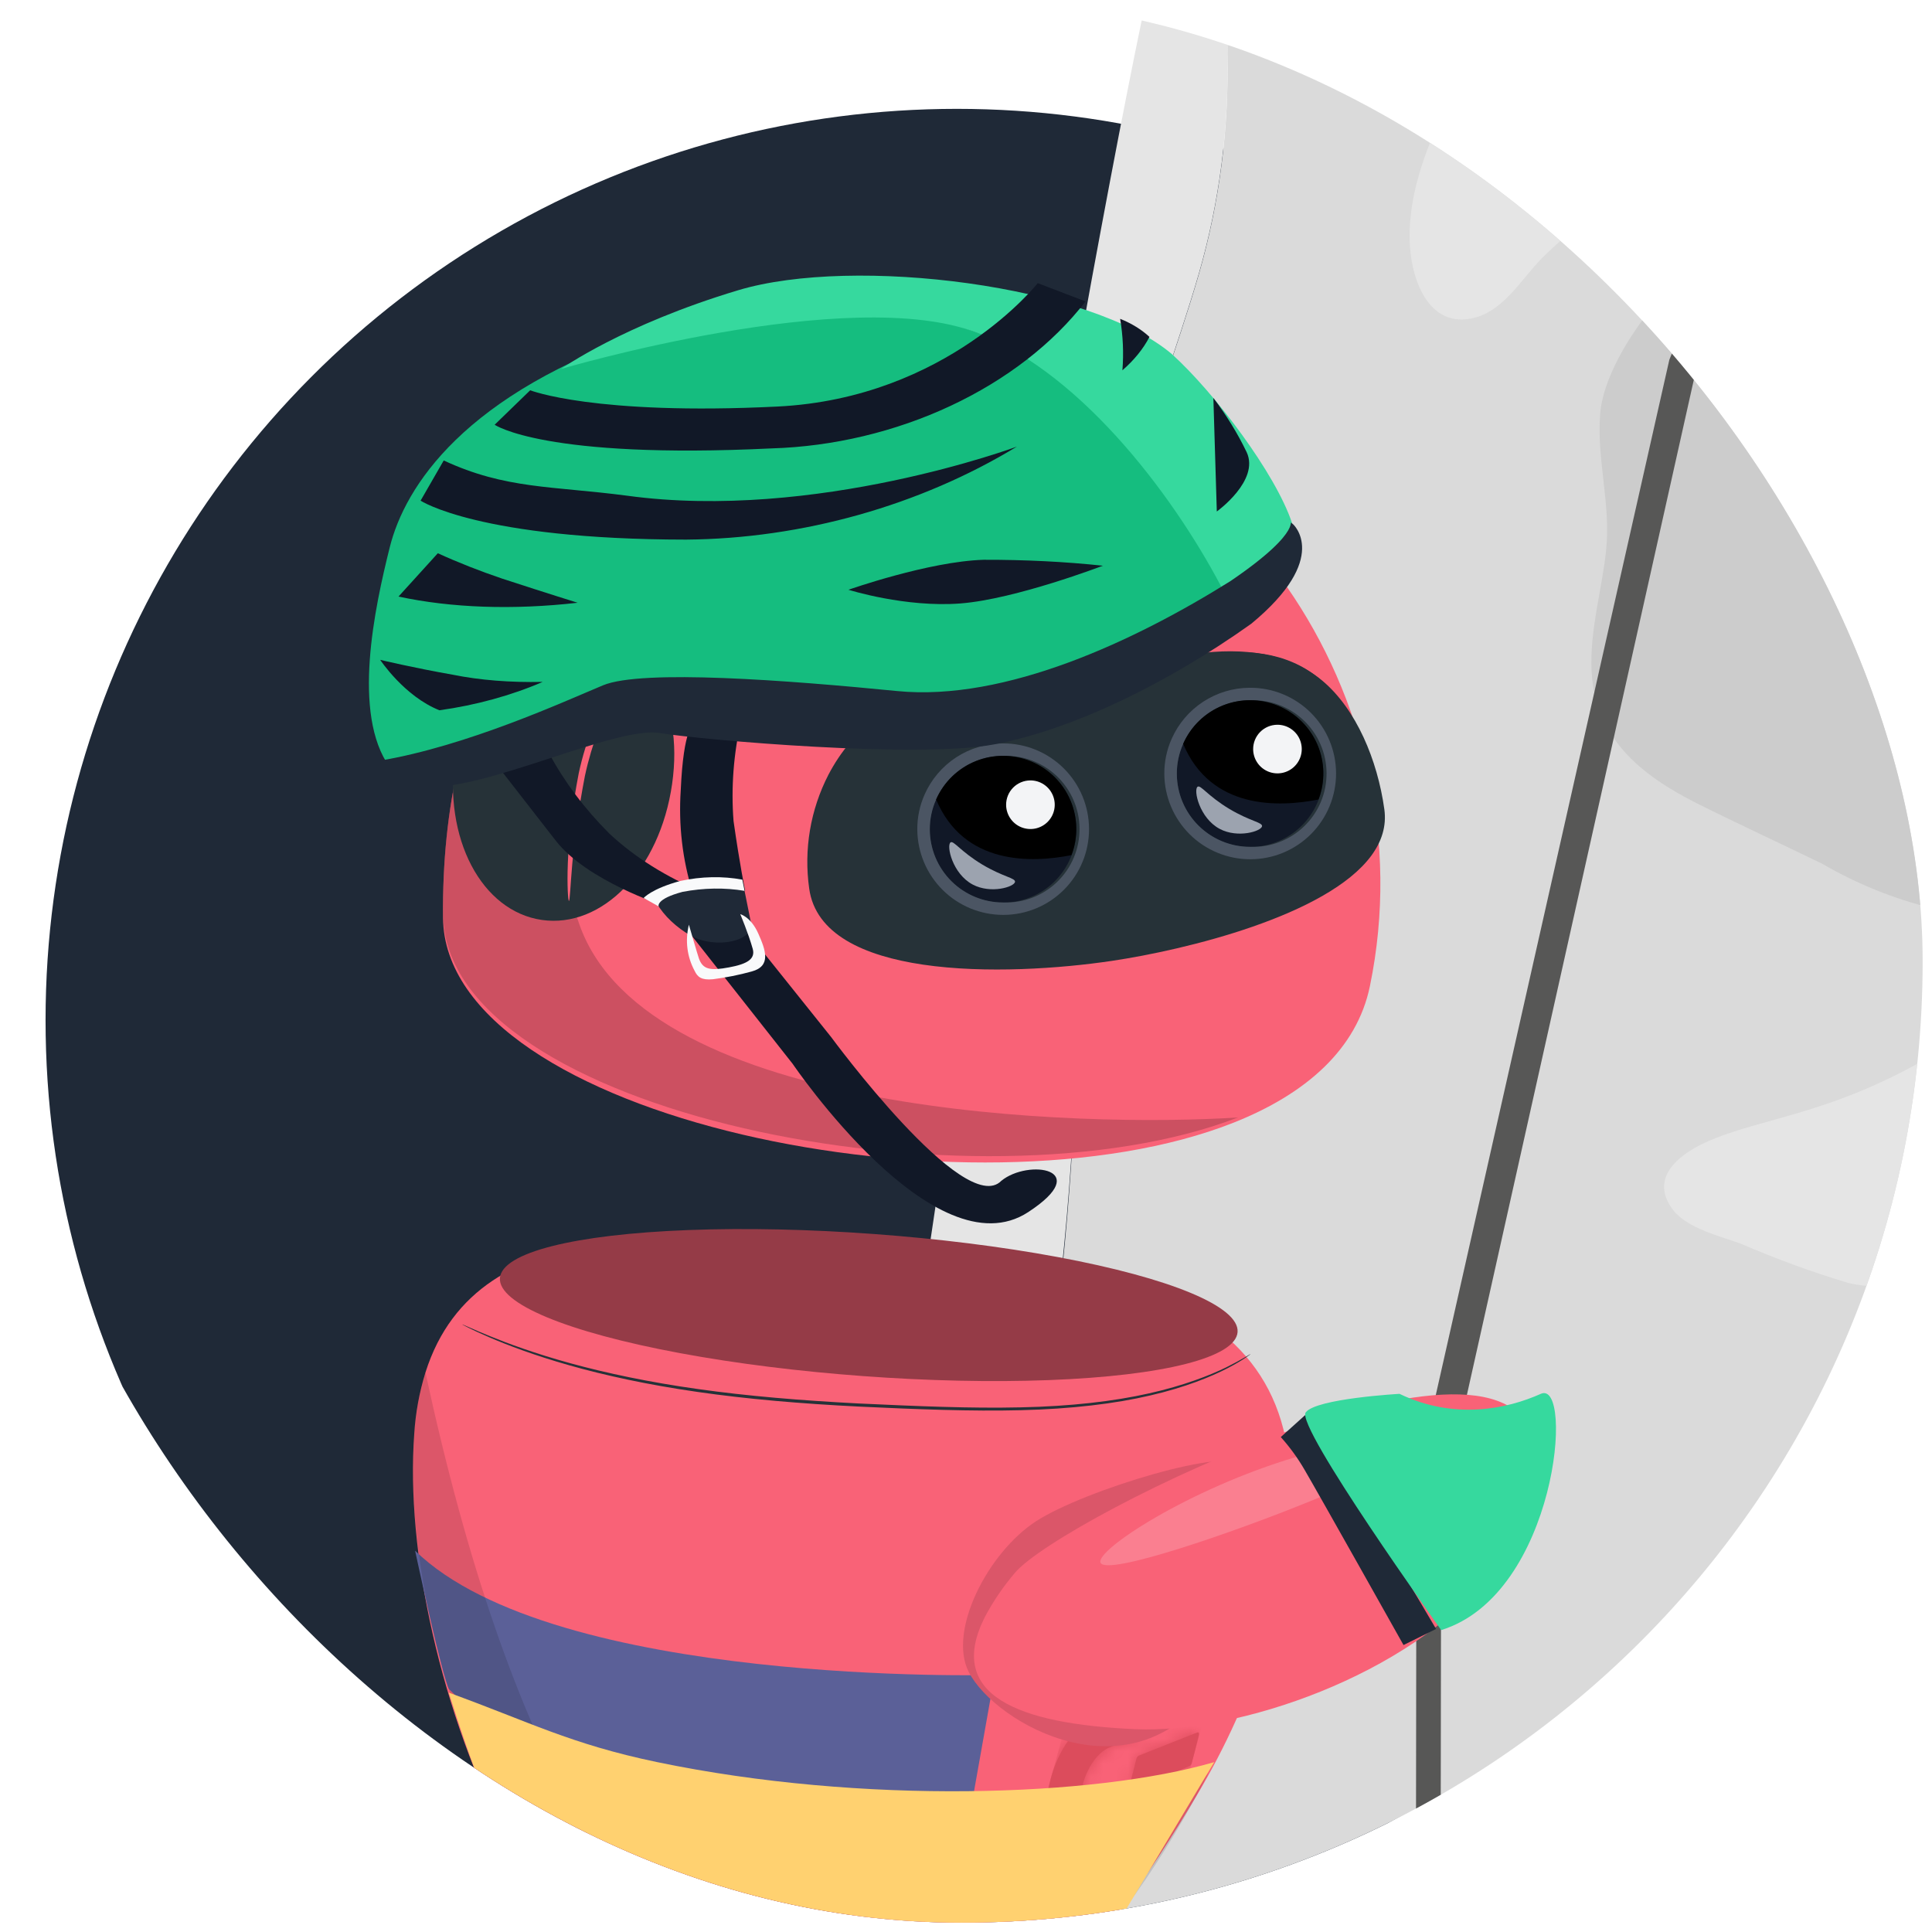 <svg width="155" height="155" viewBox="0 0 155 155" fill="none" xmlns="http://www.w3.org/2000/svg">
<g clip-path="url(#clip0_10809_176327)">
<circle cx="76.767" cy="81.845" r="73.112" fill="#1F2937"/>
<path d="M167.536 41.551C163.742 22.244 158.289 -5.751 142.86 -20.875C141.319 -21.485 139.761 -22.009 138.203 -22.568C132.952 -20.875 126.601 -21.23 121.148 -21.01C117.931 -21.016 114.747 -20.351 111.802 -19.056C108.857 -17.761 106.214 -15.865 104.043 -13.491C99.504 -8.41 98.437 -2.296 98.471 4.326C98.606 10.272 97.841 16.205 96.202 21.922C94.406 28.121 92.018 34.133 90.494 40.416C87.31 53.609 86.921 67.243 86.43 80.741C86.302 91.995 85.352 103.226 83.584 114.341C81.416 126.196 77.216 137.425 75.015 149.195C73.797 155.71 73.134 162.316 73.033 168.943C72.932 174.853 73.609 180.798 73.626 186.641C73.626 193.415 72.356 200.647 67.885 205.694C68.175 209.338 68.793 212.948 69.731 216.482C73.89 216.298 78.056 216.645 82.128 217.515C89.021 218.904 95.677 221.207 102.857 221.207C107.024 221.377 111.133 220.191 114.568 217.828C118.004 215.464 120.58 212.05 121.91 208.098C124.806 200.223 123.976 191.688 124.383 183.474C124.706 176.486 126.024 169.58 128.295 162.964C132.973 149.908 141.067 138.346 151.734 129.482C157.408 124.588 163.403 119.812 167.332 113.325C171.123 106.599 173.161 99.028 173.26 91.309C173.937 74.779 170.703 57.708 167.536 41.551Z" fill="#DADADA"/>
<path d="M72.965 168.937C73.066 162.311 73.729 155.704 74.946 149.19C77.148 137.335 81.348 126.123 83.516 114.336C85.307 103.21 86.281 91.969 86.429 80.701C86.92 67.152 87.309 53.604 90.493 40.377C92.018 34.094 94.406 28.081 96.201 21.883C97.833 16.187 98.598 10.278 98.47 4.354C98.47 -2.268 99.503 -8.382 104.042 -13.462C106.213 -15.837 108.856 -17.733 111.801 -19.027C114.747 -20.322 117.93 -20.988 121.147 -20.982C126.601 -21.202 133.002 -20.779 138.202 -22.54L136.085 -23.251C127.058 -26.13 116.338 -28.332 107.294 -24.505C100.096 -21.439 96.556 -15.139 94.05 -8.314C91.645 -3.606 77.622 77.483 73.845 105.157C70.187 132.017 67.071 159.097 67.325 186.246C67.325 192.376 67.325 199.1 67.867 205.654C72.338 200.573 73.642 193.359 73.608 186.601C73.54 180.724 72.863 174.848 72.965 168.937Z" fill="#E5E5E5"/>
<path d="M185.2 122.905C184.404 116.385 182.541 109.78 183.37 103.192C184.15 96.875 186.317 91.1 186.029 84.562C185.556 78.473 184.42 72.454 182.642 66.61C179.086 53.265 175.512 39.931 171.922 26.608C170.127 19.833 168.348 13.194 166.536 6.505C165.37 1.35 163.41 -3.592 160.727 -8.145C156.561 -14.513 149.871 -18.306 142.894 -20.948C158.322 -5.824 163.776 22.171 167.569 41.477C170.736 57.634 173.971 74.706 173.226 91.252C173.127 98.972 171.089 106.543 167.298 113.269C166.977 113.794 166.621 114.302 166.282 114.81C163.115 130.289 163.86 146.226 163.928 161.993C163.928 171.088 164.301 180.25 163.928 189.328C163.64 196.441 162.234 203.537 157.967 209.329C150.041 219.948 135.645 225.096 123.451 228.805C110.015 233.03 95.97 234.987 81.891 234.597C85.832 237.579 90.065 240.155 94.525 242.286C114.204 252.075 137.796 256.546 156.493 242.202C174.733 228.213 180.932 205.044 183.726 183.265C185.526 169.967 186.414 156.562 186.385 143.144C186.371 136.381 185.975 129.624 185.2 122.905Z" fill="#BDBDBD"/>
<path d="M123.419 228.86C135.612 225.151 150.008 220.002 157.934 209.383C162.269 203.591 163.607 196.495 163.895 189.382C164.268 180.305 163.895 171.142 163.895 162.048C163.895 146.28 163.082 130.344 166.249 114.864C162.337 120.572 156.884 125.026 151.668 129.48C141.001 138.343 132.906 149.906 128.228 162.962C125.957 169.578 124.64 176.484 124.316 183.472C123.91 191.685 124.74 200.221 121.844 208.096C120.513 212.048 117.937 215.462 114.502 217.826C111.066 220.189 106.957 221.375 102.791 221.205C95.695 221.205 88.954 218.901 82.061 217.513C77.99 216.643 73.823 216.295 69.664 216.48C70.226 218.591 70.974 220.648 71.9 222.627C74.236 227.348 77.654 231.45 81.875 234.601C95.945 235.006 109.985 233.065 123.419 228.86Z" fill="#CCCCCC"/>
<path d="M108.7 191.904C107.48 189.16 104.889 188.025 102.484 186.484C98.8 184.392 95.938 181.107 94.372 177.17C93.051 173.24 93.745 168.956 93.271 164.891C92.422 158.606 89.323 152.842 84.549 148.666C80.332 145.415 76.471 148.192 76.471 160.03C76.471 163.536 75.37 179.422 75.065 182.606C74.523 188.5 74.692 193.462 79.485 198.17C85.853 204.453 96.658 205.063 101.096 205.994C106.058 207.044 109.309 204.199 109.563 199.22C109.807 196.748 109.512 194.252 108.7 191.904Z" fill="#CCCCCC"/>
<path d="M158.918 28.081C155.53 23.576 143.878 12.381 135.8 21.306C131.854 24.693 128.653 29.774 128.382 33.161C128.077 36.836 129.246 40.427 128.856 44.136C128.518 47.353 127.535 50.538 127.688 53.806C127.942 59.175 131.6 62.172 136.156 64.459C139.543 66.152 142.93 67.71 146.233 69.319C148.968 70.91 151.916 72.102 154.988 72.859C159.917 73.689 162.66 70.623 163.677 66.085C166.573 53.196 167.369 39.089 158.918 28.081Z" fill="#CCCCCC"/>
<path d="M144.401 -0.611C130.548 -20.205 121.08 -0.492 118.032 4.843C115.492 9.28 112.562 15.004 113.171 20.356C113.51 23.235 115.068 26.47 118.489 25.437C120.776 24.742 122.164 22.253 123.739 20.678C126.095 18.342 128.819 16.408 131.801 14.954C135.11 13.432 138.635 12.432 142.25 11.99C143.552 11.983 144.803 11.488 145.756 10.601C148.466 7.603 146.332 2.116 144.401 -0.611Z" fill="#E5E5E5"/>
<path d="M161.487 81.195C159.624 81.195 158.354 82.567 156.881 83.516C147.583 89.511 141.503 89.511 136.812 91.662C134.559 92.695 132.307 94.592 134.237 97.081C135.389 98.572 138.048 99.181 139.691 99.791C142.49 101 145.357 102.046 148.277 102.924C156.288 104.906 164.485 94.93 165.603 87.817C165.975 85.006 164.874 81.365 161.487 81.195Z" fill="#E5E5E5"/>
<path d="M133.928 28.86L114.613 114.477L113.626 128.63L113.488 232.764H115.462L115.61 128.699L117.112 114.477L136.065 29.696L161.057 -32.9L159.646 -34.281L133.928 28.86Z" fill="#575756"/>
<path d="M35.544 73.646C35.708 89.838 78.209 98.311 98.988 90.061C104.76 87.768 108.856 84.184 109.904 79.118C114.718 55.812 98.193 32.934 77.388 31.404C69.845 30.849 60.806 32.681 53.067 37.642C43.148 43.993 35.349 55.477 35.544 73.646Z" fill="#F96277"/>
<path opacity="0.45" d="M35.558 73.442C35.752 89.32 78.463 97.704 99.323 89.651C86.881 90.46 52.018 89.562 46.512 74.248C41.778 61.078 47.966 46.549 53.098 38.167C43.145 44.378 35.33 55.625 35.558 73.442Z" fill="#953B47"/>
<path d="M64.921 71.292C65.424 74.933 69.286 76.688 74.048 77.39C79.067 78.13 85.083 77.704 89.228 77.085C95.15 76.201 106.462 73.46 110.012 68.656C110.843 67.527 111.249 66.287 111.063 64.933C110.517 60.987 108.808 56.883 106.089 54.613C103.371 52.343 99.645 51.944 96.04 52.441L76.014 55.204C71.825 55.781 68.393 58.457 66.468 62.145C65.016 64.96 64.475 68.156 64.921 71.292Z" fill="#263238"/>
<path d="M68.272 72.32C68.987 75.662 72.689 77.027 77.154 77.353C81.859 77.698 87.41 76.891 91.213 76.034C96.645 74.81 106.95 71.496 109.915 66.797C110.608 65.694 110.901 64.516 110.636 63.273C109.86 59.65 107.995 55.96 105.318 54.04C102.642 52.12 99.159 52.005 95.849 52.711L77.463 56.641C73.617 57.462 70.616 60.178 69.083 63.73C67.928 66.44 67.644 69.442 68.272 72.32Z" fill="#263238"/>
<path d="M74.593 66.563C74.601 68.015 75.145 69.413 76.122 70.488C77.099 71.562 78.439 72.237 79.883 72.383C81.328 72.528 82.776 72.134 83.948 71.276C85.119 70.417 85.931 69.156 86.228 67.734C86.524 66.312 86.284 64.831 85.554 63.576C84.823 62.321 83.654 61.381 82.271 60.936C80.889 60.492 79.391 60.575 78.066 61.169C76.741 61.764 75.683 62.828 75.095 64.156C74.757 64.913 74.586 65.734 74.593 66.563Z" fill="#111827"/>
<path d="M80.422 60.638C79.29 60.646 78.184 60.983 77.24 61.607C76.295 62.231 75.551 63.116 75.099 64.154C74.761 64.911 74.59 65.732 74.597 66.561C74.606 68.113 75.228 69.598 76.329 70.692C77.429 71.787 78.918 72.401 80.47 72.402H80.506C81.3 72.432 82.092 72.3 82.834 72.016C83.575 71.731 84.252 71.299 84.822 70.746C85.393 70.192 85.845 69.529 86.152 68.796C86.459 68.063 86.614 67.276 86.609 66.481C86.603 65.686 86.436 64.901 86.119 64.173C85.802 63.444 85.34 62.788 84.762 62.243C84.184 61.697 83.501 61.275 82.755 61.001C82.009 60.727 81.216 60.607 80.422 60.648V60.638ZM80.472 59.642C82.296 59.636 84.048 60.356 85.342 61.642C86.636 62.929 87.366 64.676 87.371 66.501C87.376 68.325 86.657 70.077 85.37 71.371C84.084 72.665 82.336 73.395 80.512 73.4H80.47C78.654 73.396 76.913 72.675 75.625 71.395C74.337 70.114 73.607 68.377 73.593 66.561C73.585 65.589 73.785 64.627 74.18 63.74C74.717 62.527 75.592 61.495 76.701 60.768C77.811 60.041 79.106 59.65 80.432 59.642H80.472Z" fill="#4B5563"/>
<path d="M75.102 64.139C77.325 69.431 82.766 69.239 85.962 68.606C86.508 67.175 86.473 65.587 85.865 64.181C85.258 62.776 84.125 61.663 82.709 61.08C81.292 60.498 79.704 60.491 78.283 61.063C76.862 61.634 75.721 62.738 75.102 64.139Z" fill="black"/>
<path d="M80.718 64.571C80.72 64.957 80.837 65.333 81.053 65.653C81.269 65.972 81.575 66.221 81.932 66.367C82.289 66.512 82.682 66.549 83.06 66.472C83.438 66.394 83.784 66.207 84.056 65.932C84.327 65.658 84.511 65.309 84.584 64.93C84.657 64.551 84.616 64.159 84.466 63.804C84.317 63.448 84.065 63.145 83.743 62.933C83.421 62.72 83.043 62.608 82.657 62.61C82.14 62.614 81.645 62.822 81.282 63.189C80.918 63.557 80.716 64.054 80.718 64.571Z" fill="#F3F4F6"/>
<path d="M76.262 67.582C75.909 67.824 76.407 70.102 78.04 70.966C79.486 71.735 81.393 71.155 81.433 70.744C81.464 70.435 80.475 70.355 78.813 69.364C77.058 68.309 76.511 67.413 76.262 67.582Z" fill="#9CA3AF"/>
<path d="M94.414 62.099C94.421 63.551 94.965 64.949 95.942 66.024C96.919 67.099 98.259 67.774 99.704 67.919C101.149 68.065 102.596 67.67 103.768 66.812C104.939 65.953 105.751 64.692 106.048 63.27C106.345 61.849 106.104 60.367 105.374 59.112C104.643 57.857 103.474 56.917 102.092 56.472C100.709 56.028 99.211 56.111 97.886 56.706C96.561 57.3 95.503 58.364 94.916 59.692C94.578 60.449 94.406 61.27 94.414 62.099Z" fill="#111827"/>
<path d="M100.24 56.174C99.108 56.182 98.003 56.519 97.058 57.143C96.113 57.767 95.37 58.652 94.917 59.69C94.579 60.447 94.408 61.268 94.415 62.097C94.424 63.649 95.047 65.134 96.147 66.229C97.248 67.323 98.736 67.938 100.288 67.938H100.324C101.118 67.968 101.91 67.836 102.652 67.552C103.394 67.267 104.07 66.835 104.641 66.282C105.211 65.728 105.663 65.065 105.97 64.332C106.277 63.599 106.433 62.812 106.427 62.017C106.421 61.223 106.255 60.437 105.937 59.709C105.62 58.98 105.158 58.324 104.58 57.779C104.002 57.234 103.319 56.811 102.574 56.537C101.828 56.263 101.034 56.143 100.24 56.184V56.174ZM100.29 55.178C102.115 55.172 103.867 55.892 105.16 57.178C106.454 58.465 107.184 60.213 107.189 62.037C107.195 63.861 106.475 65.613 105.189 66.907C103.902 68.201 102.155 68.931 100.33 68.936H100.288C98.472 68.932 96.731 68.211 95.443 66.931C94.156 65.65 93.425 63.913 93.411 62.097C93.403 61.125 93.603 60.163 93.999 59.276C94.535 58.063 95.411 57.031 96.52 56.304C97.629 55.577 98.924 55.186 100.25 55.178H100.29Z" fill="#4B5563"/>
<path d="M94.92 59.675C97.144 64.967 102.584 64.775 105.78 64.142C106.326 62.711 106.292 61.123 105.684 59.718C105.076 58.312 103.943 57.199 102.527 56.616C101.11 56.034 99.522 56.028 98.102 56.599C96.68 57.17 95.539 58.274 94.92 59.675Z" fill="black"/>
<path d="M100.537 60.106C100.539 60.492 100.655 60.868 100.871 61.188C101.087 61.508 101.393 61.756 101.75 61.902C102.108 62.048 102.5 62.084 102.878 62.007C103.256 61.929 103.603 61.742 103.874 61.467C104.145 61.193 104.329 60.844 104.402 60.465C104.475 60.087 104.434 59.694 104.285 59.339C104.135 58.983 103.883 58.68 103.561 58.468C103.239 58.255 102.861 58.143 102.475 58.145C101.958 58.149 101.464 58.357 101.1 58.724C100.737 59.092 100.534 59.589 100.537 60.106Z" fill="#F3F4F6"/>
<path d="M96.081 63.118C95.727 63.36 96.225 65.638 97.858 66.502C99.305 67.271 101.211 66.691 101.251 66.28C101.282 65.971 100.294 65.891 98.631 64.9C96.876 63.845 96.329 62.949 96.081 63.118Z" fill="#9CA3AF"/>
<path d="M56.883 36.84C55.945 40.7 69.882 48.059 76.698 49.198C82.748 50.211 90.395 47.852 91.054 44.143C91.753 40.209 81.063 32.974 74.331 31.981C68.854 31.174 57.752 33.26 56.883 36.84Z" fill="#DC4C5C"/>
<path d="M36.518 60.403C35.526 67.319 38.67 73.116 43.476 73.806C48.282 74.495 52.929 69.816 53.921 62.9C54.913 55.984 51.61 51.292 46.805 50.602C41.999 49.913 37.51 53.487 36.518 60.403Z" fill="#263238"/>
<path d="M50.467 53.436C50.43 53.376 49.718 54.066 48.873 55.556C48.035 57.032 47.026 59.261 46.433 62.026C45.897 64.783 45.632 67.343 45.557 69.226C45.483 71.109 45.583 72.276 45.642 72.281C45.722 72.282 45.752 71.133 45.913 69.303C46.074 67.473 46.403 64.955 46.926 62.252C47.494 59.595 48.432 57.363 49.167 55.851C49.919 54.323 50.527 53.518 50.467 53.436Z" fill="#F96277"/>
<path d="M33.235 115.022C31.847 133.877 44.322 166.717 65.339 168.263C78.363 169.221 88.222 157.163 96.017 144.037C100.823 135.943 102.899 128.451 103.44 121.104C104.861 101.786 83.71 101.156 70.349 100.173C55.692 99.094 38.383 96.692 34.136 110.101C33.642 111.7 33.339 113.352 33.235 115.022Z" fill="#F96277"/>
<path d="M90.595 143.379C90.565 143.494 90.63 143.591 90.716 143.562L92.032 143.117C92.211 143.048 92.286 143.037 92.201 143.364C91.258 146.954 89.557 147.682 88.065 147.339C85.605 146.774 86.565 141.426 88.874 140.253L91.845 139.014C91.897 138.992 91.941 138.935 91.96 138.865L92.482 136.947C92.518 136.815 92.451 136.699 92.352 136.72L91.492 136.898C90.274 137.226 88.864 135.986 89.42 133.788C89.721 132.597 90.561 131.505 91.678 131.642C92.827 131.784 93.398 133.484 93.008 135.025C92.992 135.086 93.028 135.137 93.074 135.118L94.469 134.527C94.494 134.516 94.514 134.488 94.521 134.455C95.039 131.855 94.034 129.478 92.181 129.052C90.241 128.606 88.107 130.465 87.415 133.203C86.984 134.905 87.212 136.546 87.911 137.651C86.293 138.51 84.887 140.379 84.289 142.742C83.349 146.458 84.77 149.956 87.455 150.437C90.007 150.894 92.742 148.372 93.643 144.81L94.286 142.268C94.303 142.201 94.345 142.146 94.395 142.124L95.42 141.69C95.511 141.652 95.588 141.55 95.619 141.427L96.191 139.164C96.221 139.047 96.153 138.951 96.066 138.986L91.372 140.846C91.279 140.883 91.2 140.985 91.168 141.11L90.595 143.379Z" fill="#DC4C5C"/>
<mask id="mask0_10809_176327" style="mask-type:luminance" maskUnits="userSpaceOnUse" x="84" y="128" width="13" height="23">
<path d="M90.595 143.379C90.565 143.494 90.63 143.591 90.716 143.562L92.032 143.117C92.211 143.048 92.286 143.037 92.201 143.364C91.258 146.954 89.557 147.682 88.065 147.339C85.605 146.774 86.565 141.426 88.874 140.253L91.845 139.014C91.897 138.992 91.941 138.935 91.96 138.865L92.482 136.947C92.518 136.815 92.451 136.699 92.352 136.72L91.492 136.898C90.274 137.226 88.864 135.986 89.42 133.788C89.721 132.597 90.561 131.505 91.678 131.642C92.827 131.784 93.398 133.484 93.008 135.025C92.992 135.086 93.028 135.137 93.074 135.118L94.469 134.527C94.494 134.516 94.514 134.488 94.521 134.455C95.039 131.855 94.034 129.478 92.181 129.052C90.241 128.606 88.107 130.465 87.415 133.203C86.984 134.905 87.212 136.546 87.911 137.651C86.293 138.51 84.887 140.379 84.289 142.742C83.349 146.458 84.77 149.956 87.455 150.437C90.007 150.894 92.742 148.372 93.643 144.81L94.286 142.268C94.303 142.201 94.345 142.146 94.395 142.124L95.42 141.69C95.511 141.652 95.588 141.55 95.619 141.427L96.191 139.164C96.221 139.047 96.153 138.951 96.066 138.986L91.372 140.846C91.279 140.883 91.2 140.985 91.168 141.11L90.595 143.379Z" fill="white"/>
</mask>
<g mask="url(#mask0_10809_176327)">
<rect width="10.569" height="21.877" transform="translate(88.365 127.951) rotate(15.424)" fill="#DC4C5C"/>
</g>
<path d="M77.934 144.891L79.8 134.381C79.8 134.381 44.51 135.333 33.301 124.407C33.301 124.407 35.52 134.782 36.032 135.529C45.943 145.541 77.934 144.891 77.934 144.891Z" fill="#5B6098"/>
<path opacity="0.12" d="M33.232 115.031C31.845 133.886 44.839 166.49 65.856 168.037C78.88 168.995 90.269 155.363 96.97 142.205C73.18 172.398 47.534 172.149 34.133 110.11C33.639 111.709 33.336 113.36 33.232 115.031Z" fill="black"/>
<path d="M97.348 135.195L99.768 117.621C98.872 115.929 86.965 119.549 83.12 122.046C79.275 124.542 76.02 130.829 77.725 134.151C79.867 138.326 90.981 144.589 97.348 135.195Z" fill="#DB5669"/>
<path d="M37.065 106.25C37.065 106.254 37.107 106.28 37.199 106.327C37.311 106.385 37.445 106.449 37.607 106.533C37.966 106.718 38.517 106.969 39.238 107.282C40.68 107.902 42.849 108.736 45.679 109.536C48.508 110.341 51.991 111.102 55.941 111.668C59.891 112.242 64.293 112.617 68.905 112.847C73.519 113.063 77.924 113.24 81.926 113.136C85.919 113.041 89.482 112.616 92.291 111.952C95.114 111.299 97.166 110.448 98.462 109.781C99.11 109.445 99.582 109.161 99.883 108.956C100.018 108.86 100.131 108.786 100.221 108.721C100.297 108.668 100.334 108.638 100.327 108.637C100.32 108.632 100.275 108.658 100.193 108.705C100.096 108.761 99.976 108.834 99.827 108.92C99.505 109.109 99.02 109.379 98.365 109.705C97.048 110.343 94.991 111.161 92.184 111.787C89.384 112.423 85.859 112.83 81.888 112.908C77.916 113 73.511 112.814 68.905 112.598C64.299 112.363 59.919 111.999 55.99 111.44C52.054 110.889 48.584 110.148 45.76 109.371C42.937 108.595 40.759 107.789 39.301 107.196C38.572 106.897 38.013 106.659 37.639 106.488C37.469 106.413 37.327 106.353 37.207 106.3C37.115 106.262 37.066 106.245 37.065 106.25Z" fill="#263238"/>
<ellipse rx="29.679" ry="5.718" transform="matrix(-0.997 -0.073 -0.073 0.997 69.698 104.703)" fill="#953B47"/>
<path d="M91.087 138.728C81.608 138.31 75.864 135.984 79.002 129.75C79.676 128.475 80.49 127.278 81.428 126.182C85.079 121.786 123.088 103.079 123.138 116.831C123.148 120.385 121.755 123.596 119.504 126.396C112.994 134.435 99.323 139.093 91.087 138.728Z" fill="#F96277"/>
<path d="M105.05 120.464C99.104 122.889 88.773 126.472 88.292 125.373C87.857 124.384 95.365 119.447 103.998 116.886C108.801 115.458 114.449 114.617 114.697 115.412C115.016 116.402 106.909 119.71 105.05 120.464Z" fill="#FA7F90"/>
<path d="M36.002 135.797C37.959 141.987 39.192 145.148 41.855 149.919C50.628 154.484 59.381 155.199 70.935 155.4C78.44 155.532 90.074 153.637 90.074 153.637L97.414 141.371C87.787 144.17 69.172 144.792 52.725 141.371C45.751 139.921 42.434 138.123 36.002 135.797Z" fill="#FFD170"/>
<path d="M104.747 113.496L102.755 115.292C103.488 116.109 104.134 117.001 104.682 117.952C105.794 119.849 112.601 131.978 112.601 131.978L115.213 130.687C115.213 130.687 105.725 114.58 104.747 113.496Z" fill="#1F2937"/>
<path d="M44.192 151.309C39.853 156.755 36.066 162.62 32.89 168.817C32.174 170.84 32.092 173.032 32.653 175.103C33.214 177.174 34.548 178.911 36.187 180.296L36.032 176.29C35.156 175.111 34.682 173.68 34.682 172.21C34.682 170.74 35.156 169.31 36.032 168.13C40.944 161.027 47.361 152.286 47.361 152.286L44.192 151.309Z" fill="#F7823F"/>
<path d="M76.813 155.263C76.553 156.751 76.63 158.28 77.04 159.734C77.45 161.189 78.181 162.533 79.18 163.667C82.627 167.512 86.473 169.708 89.865 166.91C93.257 164.112 88.41 153.838 88.41 153.838L85.491 154.358C85.491 154.358 88.897 158.463 88.351 161.852C87.597 166.545 85.072 164.615 82.466 162.858C79.86 161.102 79.612 154.991 79.612 154.991L76.813 155.263Z" fill="#F7823F"/>
<path d="M123.614 111.825C120.92 113.033 116.694 113.949 112.279 111.825C112.279 111.825 105.59 112.197 104.754 113.312C103.918 114.426 115.624 130.778 115.624 130.778C124.915 127.898 126.308 110.617 123.614 111.825Z" fill="#36D99E"/>
<path d="M82.494 97.243C74.986 102.16 63.6 85.358 63.6 85.358L55.527 75.109L59.343 74.031L66.678 83.198C66.678 83.198 77.389 97.769 80.336 94.733C82.494 92.963 87.813 93.763 82.494 97.243Z" fill="#111827"/>
<path d="M59.478 57.712C58.851 60.452 58.641 63.188 58.851 65.873C59.344 69.348 59.78 71.464 59.78 71.464L55.571 71.6C54.749 68.956 54.428 66.197 54.615 63.391C54.839 58.3 55.645 58.139 55.645 58.139L59.478 57.712Z" fill="#111827"/>
<path d="M44.062 60.458C45.298 62.753 46.915 64.904 48.883 66.872C50.925 68.782 53.471 70.378 56.411 71.59L53.225 72.649C53.225 72.649 47.097 70.671 44.593 67.452L39.831 61.331L44.062 60.458Z" fill="#111827"/>
<path d="M59.734 71.474C58.411 71.032 56.864 70.916 55.307 71.14C52.954 71.55 52.67 72.448 52.67 72.448C53.29 73.492 54.244 74.395 55.466 75.095C57.397 76.14 60.553 75.553 60.241 73.996L59.734 71.474Z" fill="#1F2937"/>
<path d="M31.27 43.904C32.478 39.073 37.208 31.547 52.227 26.525C59.474 26.23 68.196 22.75 78.374 26.68C87.117 30.056 95.605 39.966 99.22 47.089C98.187 47.907 97.086 48.682 95.925 49.408C88.308 54.176 75.481 58.147 66.78 57.293C58.08 56.438 51.621 55.126 48.389 56.46C45.157 57.794 38.315 60.371 31.27 61.559C28.203 57.292 30.062 48.736 31.27 43.904Z" fill="#15BD7F"/>
<path d="M78.355 26.688C68.177 22.759 45.015 29.601 45.015 29.601C45.015 29.601 49.939 26.07 59.229 23.283C68.519 20.496 87.535 22.876 94.027 28.417C97.456 31.53 102.319 37.963 103.65 41.943C103.824 42.811 102.897 45.488 98.268 47.632C94.657 40.532 87.098 30.064 78.355 26.688Z" fill="#36D99E"/>
<path d="M103.732 42.05C103.732 42.05 106.798 44.745 100.388 50.04C93.659 54.832 86.082 58.522 79.764 59.719C73.72 60.87 56.464 59.384 52.928 58.809C49.392 58.234 38.822 63.479 34.216 63.103C32.909 62.864 31.238 61.778 30.466 61.029C37.51 59.841 45.244 56.287 48.38 54.98C51.516 53.674 63.285 54.585 71.975 55.441C80.664 56.298 91.086 51.396 98.704 46.628C105.033 42.329 103.081 41.586 103.732 42.05Z" fill="#1F2937"/>
<path d="M88.48 45.386C85.434 45.062 82.231 44.902 78.915 44.91C74.513 45.042 68.071 47.315 68.071 47.315C68.071 47.315 72.643 48.761 77.07 48.412C81.496 48.063 88.48 45.386 88.48 45.386Z" fill="#111827"/>
<path d="M97.622 41.036L97.346 31.927C98.399 33.316 99.294 34.773 100.022 36.288C101.067 38.562 97.622 41.036 97.622 41.036Z" fill="#111827"/>
<path d="M43.541 54.707C40.939 54.764 38.496 54.569 36.336 54.133C33.166 53.576 30.501 52.938 30.501 52.938C30.501 52.938 32.435 55.863 35.254 56.983C38.155 56.583 41.029 55.794 43.541 54.707Z" fill="#111827"/>
<path d="M31.972 47.86L35.126 44.385C36.748 45.127 38.473 45.807 40.292 46.423C44.097 47.665 46.343 48.357 46.343 48.357C41.175 48.947 36.202 48.775 31.972 47.86Z" fill="#111827"/>
<path d="M59.39 73.342C59.39 73.342 60.235 73.546 60.833 74.89C61.432 76.234 61.89 77.504 60.312 77.938C59.292 78.22 58.248 78.429 57.198 78.562C56.264 78.649 55.962 78.382 55.726 77.885C55.117 76.747 54.958 75.473 55.267 74.185C55.267 74.185 55.93 76.474 56.07 76.889C56.39 77.806 57.017 77.883 58.48 77.612C59.944 77.342 60.611 76.943 60.392 76.131C60.035 74.863 59.39 73.342 59.39 73.342Z" fill="#F9FAFB"/>
<path d="M59.736 71.471L59.556 70.573C57.984 70.277 56.262 70.313 54.581 70.676C52.261 71.305 51.639 72.045 51.639 72.045L52.839 72.715C52.839 72.715 52.596 72.126 54.757 71.552C56.443 71.229 58.154 71.202 59.736 71.471Z" fill="#F9FAFB"/>
<path d="M81.585 35.828C73.808 40.56 64.353 43.218 55.042 43.292C38.429 43.277 33.743 40.167 33.743 40.167L35.599 36.942C40.564 39.254 44.308 38.981 50.296 39.767C65.424 41.839 81.585 35.828 81.585 35.828Z" fill="#111827"/>
<path d="M87.09 24.183C84.478 27.566 80.731 30.467 76.279 32.553C71.828 34.639 66.852 35.824 61.926 35.973C43.65 36.861 39.685 34.076 39.685 34.076L42.536 31.311C42.536 31.311 47.675 33.343 62.374 32.616C76.004 31.943 83.256 22.716 83.256 22.716L87.09 24.183Z" fill="#111827"/>
<path d="M89.866 25.578C90.097 26.931 90.158 28.312 90.049 29.707C90.986 28.895 91.722 27.987 92.219 27.029C91.582 26.438 90.786 25.947 89.866 25.578Z" fill="#111827"/>
</g>
<defs>
<clipPath id="clip0_10809_176327">
<rect width="154.25" height="154.25" rx="77.125" fill="white"/>
</clipPath>
</defs>
</svg>
